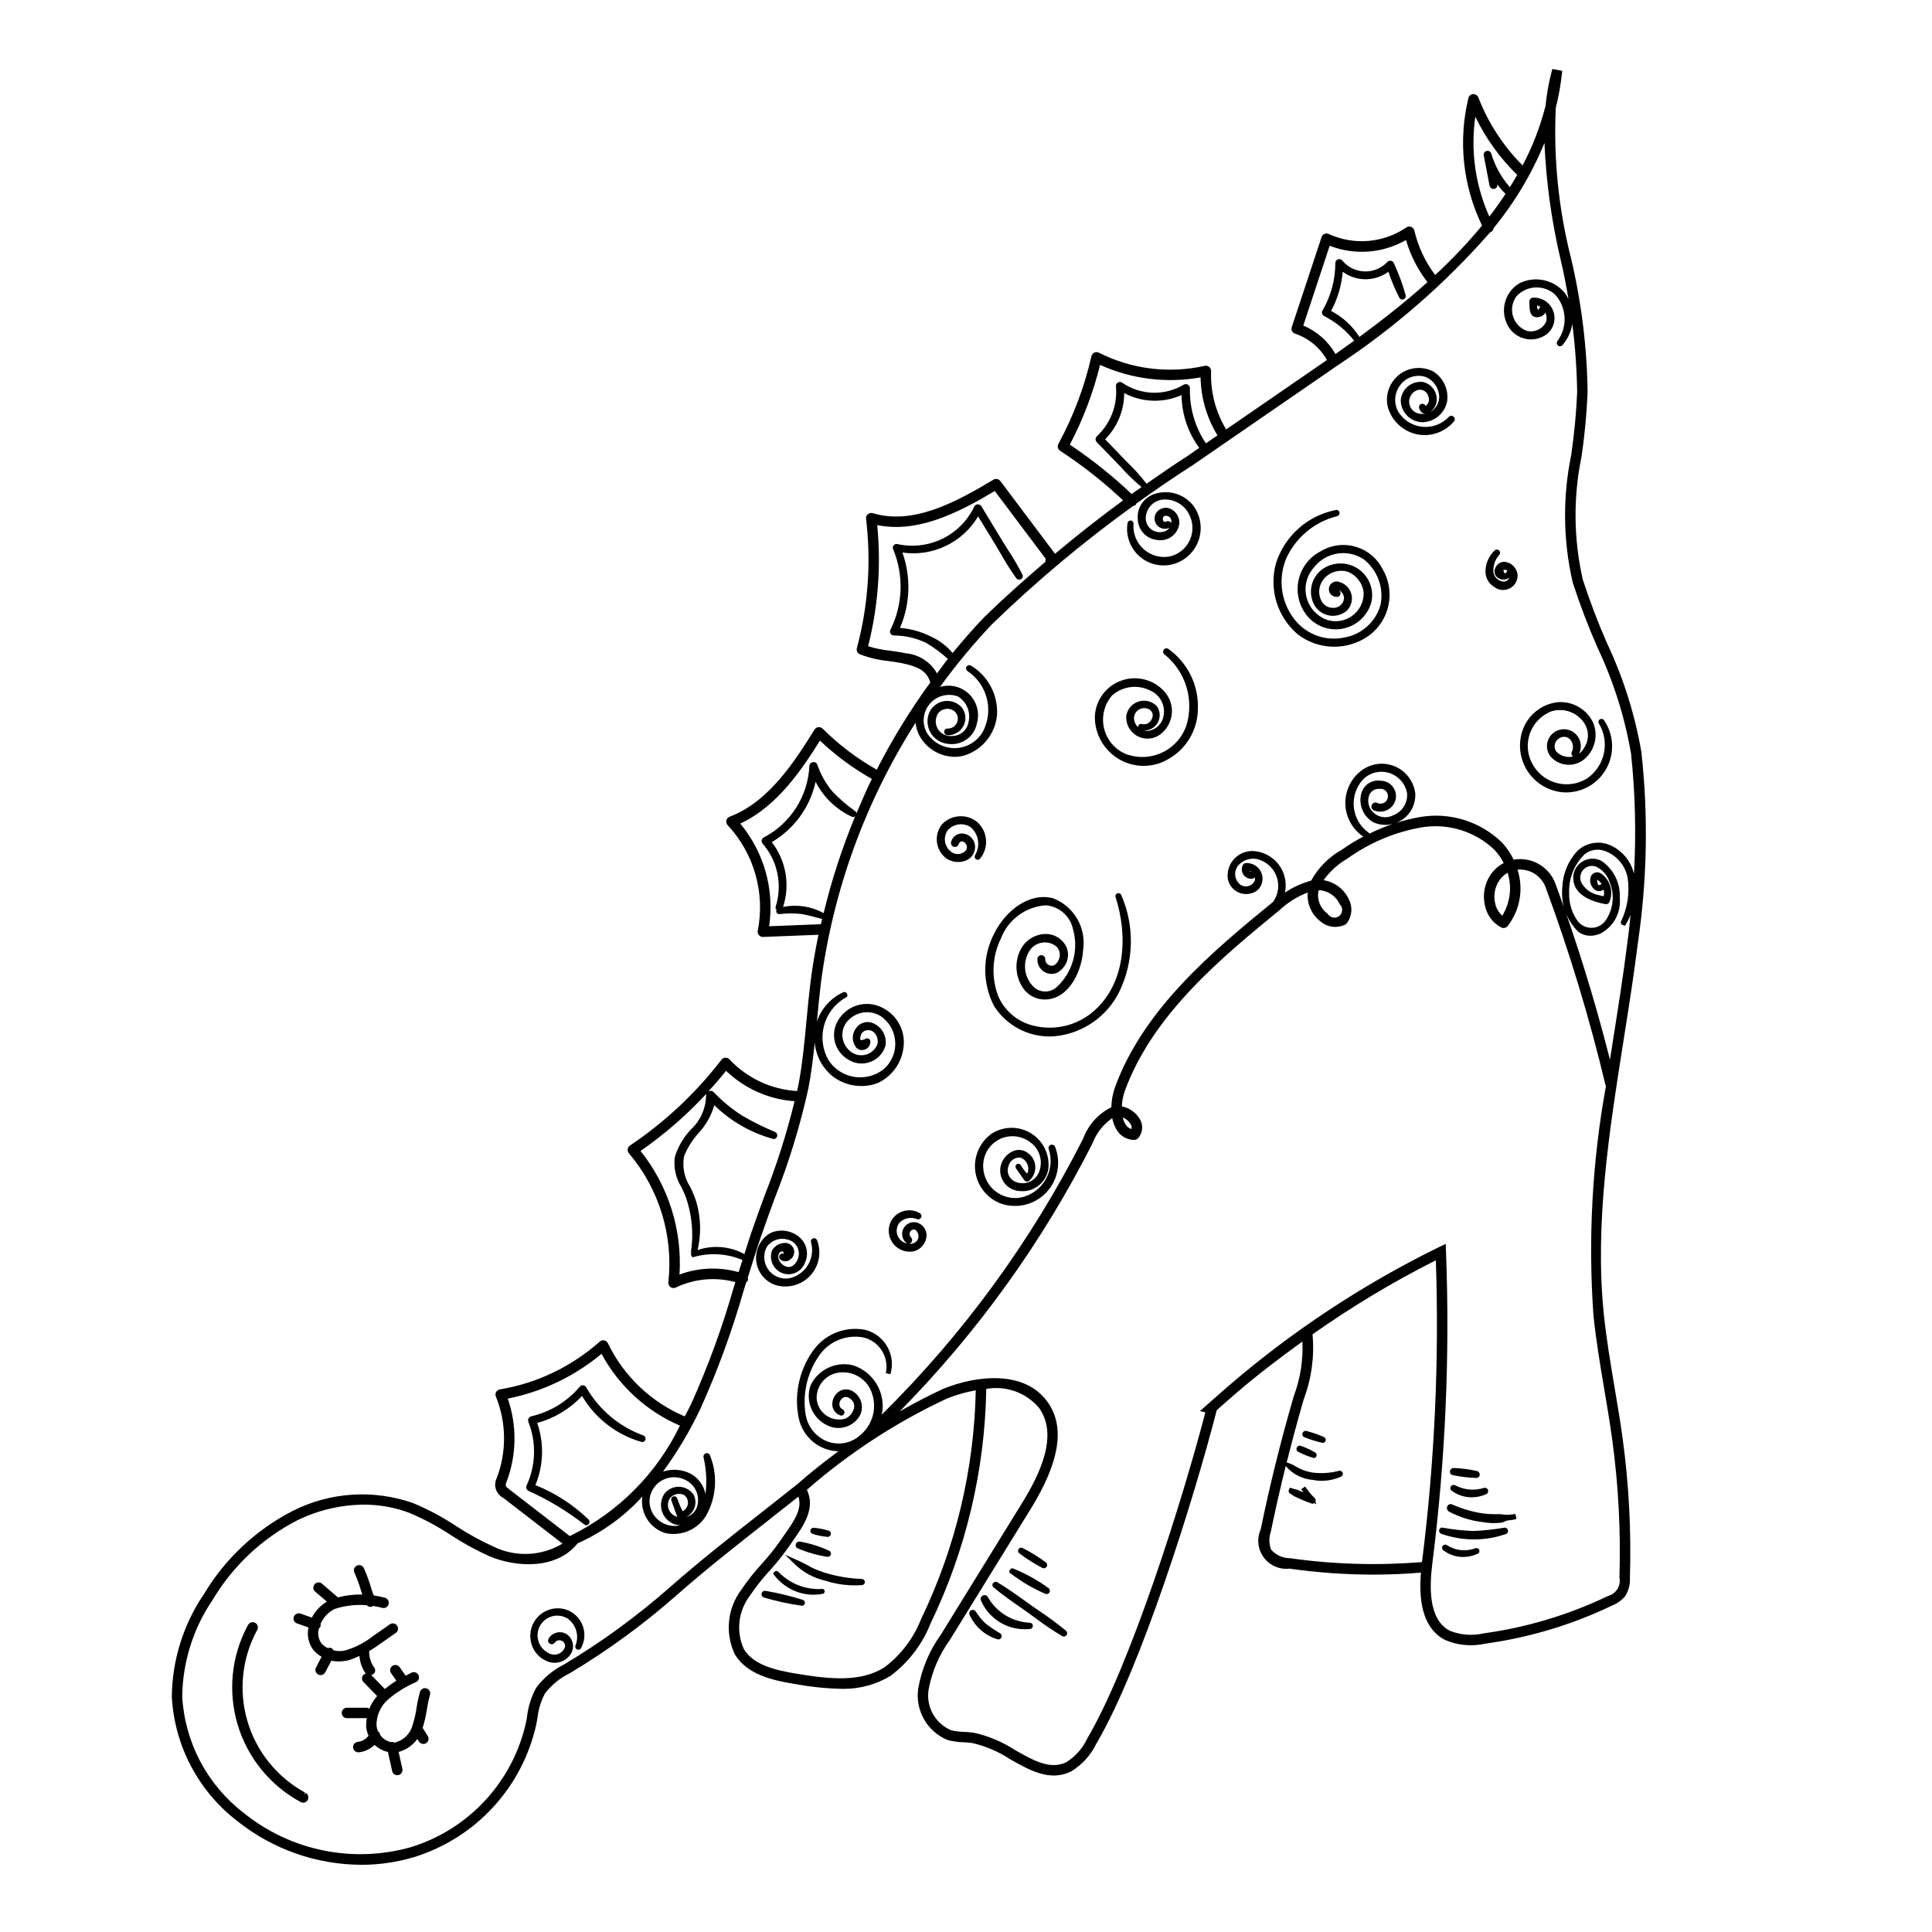 <?xml version="1.0" encoding="UTF-8"?>
<!-- Uploaded to: SVG Repo, www.svgrepo.com, Generator: SVG Repo Mixer Tools -->
<svg fill="#000000" width="800px" height="800px" version="1.1" viewBox="144 144 512 512" xmlns="http://www.w3.org/2000/svg">
 <g>
  <path d="m574.27 419.62c1.34-8.453 2.719-17.191 3.785-25.727 2.465-16.746 2.777-33.734 0.934-50.559-1.723-9.992-4.789-19.707-9.113-28.883-2.422-5.512-4.566-11.145-6.422-16.875-2.441-10.707-2.555-21.812-0.332-32.566 0.832-5.656 1.371-11.352 1.613-17.066-0.168-12.043-1.66-24.031-4.453-35.75-3.266-12.938-4.606-26.285-3.981-39.613 0.758-3.035 1.309-6.117 1.641-9.23l0.062-0.582-2.629-0.48-0.148 0.566h0.004c-0.793 3.027-1.344 6.109-1.652 9.223-1.398 5.477-3.438 10.766-6.078 15.762-5.117-5.129-9.113-11.266-11.73-18.023-0.23-0.551-0.781-0.898-1.379-0.871-0.605 0.035-1.109 0.461-1.25 1.047-2.75 11.344-1.473 23.285 3.617 33.789-3.844 4.637-7.992 9.012-12.418 13.098-2.644-3.488-4.527-7.5-5.519-11.766-0.094-0.453-0.418-0.828-0.855-0.992-0.426-0.156-0.902-0.098-1.277 0.16-6.078 4.137-13.871 4.797-20.555 1.738-0.355-0.168-0.766-0.176-1.129-0.023-0.371 0.152-0.656 0.457-0.777 0.84l-7.898 23.863c-0.113 0.348-0.082 0.727 0.086 1.055 0.168 0.328 0.461 0.57 0.812 0.68 3.574 1.199 6.574 3.684 8.418 6.973-0.277 0.191-0.555 0.391-0.832 0.582l-25.871 17.812c-2.809-4.644-4.199-10.012-3.992-15.438 0.02-0.434-0.168-0.852-0.504-1.129-0.332-0.266-0.77-0.371-1.184-0.281-9.473 2.129-19.387 0.898-28.047-3.484-0.102-0.055-0.215-0.094-0.328-0.117-0.742-0.164-1.477 0.301-1.645 1.043-1.844 8.117-4.797 15.945-8.766 23.262-0.34 0.637-0.133 1.426 0.473 1.82 5.941 3.867 11.523 8.262 16.676 13.133-6.176 4.504-12.176 9.246-18.035 14.156l-14.5-19.301c-0.43-0.555-1.207-0.703-1.816-0.348-10.359 6.219-21.379 12.039-31.996 8.883h0.004c-0.18-0.059-0.375-0.074-0.562-0.047-0.363 0.043-0.699 0.23-0.926 0.52-0.227 0.289-0.328 0.656-0.281 1.02 1.379 11.473 0.555 23.105-2.434 34.27-0.18 0.672 0.168 1.375 0.812 1.641 2.461 0.938 5.035 1.539 7.656 1.793 1.219 0.168 2.602 0.363 3.879 0.641 3.699 0.809 6.168 1.902 7.062 4.887 0.012 0.043 0.059 0.062 0.074 0.105v-0.004c-5.34 7.332-10.098 15.07-14.219 23.148-5.25-2.969-10.074-6.629-14.344-10.883-0.301-0.285-0.711-0.426-1.125-0.383-0.422 0.047-0.797 0.285-1.02 0.645-5.047 8.066-11.953 19.113-22.484 23.082-0.176 0.066-0.336 0.164-0.469 0.293-0.555 0.527-0.578 1.398-0.059 1.953 6.988 7.504 9.953 17.906 7.973 27.965l-0.027 0.273c0 0.762 0.617 1.379 1.375 1.383h0.055c2.992-0.109 5.773-0.223 8.566-0.336l6.109-0.238c-0.855 4.188-1.582 8.402-2.117 12.648-0.414 3.367-0.742 6.828-1.027 9.883-0.543 5.797-1.105 11.785-2.211 17.555-0.098 0.445-0.219 0.887-0.32 1.328-6.824-0.41-13.23-3.418-17.914-8.398-0.281-0.289-0.672-0.449-1.074-0.438-0.41 0.016-0.789 0.215-1.035 0.539-6.801 8.844-14.988 16.52-24.246 22.738-0.336 0.219-0.559 0.574-0.605 0.973-0.051 0.387 0.066 0.781 0.32 1.078 8.031 9.469 11.812 21.824 10.457 34.164-0.062 0.508 0.156 1.004 0.574 1.297 0.234 0.164 0.512 0.254 0.797 0.254 0.215 0 0.426-0.047 0.617-0.145 4.918-2.352 10.52-2.856 15.777-1.422-0.133 0.43-0.273 0.836-0.406 1.266-3.031 10.637-6.832 21.039-11.367 31.129-0.531 1.109-1.102 2.129-1.652 3.191-8.914-3.773-16.148-10.66-20.355-19.379-0.18-0.395-0.539-0.676-0.961-0.762-0.434-0.094-0.883 0.023-1.215 0.32-7.445 6.633-16.617 11.023-26.457 12.664-0.418 0.062-0.781 0.316-0.992 0.684-0.207 0.371-0.234 0.812-0.07 1.203 2.809 6.918 2.891 14.648 0.227 21.625-0.953 1.91-0.191 4.231 1.707 5.211l15.727 12.141c-5.598 3.367-12.523 3.652-18.379 0.758-3.398-1.551-6.672-3.356-9.801-5.398-3.602-2.387-7.422-4.43-11.414-6.094-10.5-3.695-22.055-2.934-31.98 2.109-9.715 5.008-17.84 12.629-23.453 22.004-5.449 8.023-8.41 17.473-8.512 27.172 0.688 12.992 7.019 25.039 17.336 32.969 9.355 7.477 20.965 11.566 32.941 11.598 4.773 0 9.52-0.703 14.086-2.086 7.992-2.5 15.176-7.066 20.836-13.238 5.66-6.168 9.59-13.723 11.391-21.895 0.105-0.535 0.203-1.082 0.301-1.668h0.004c0.246-2.281 0.922-4.492 1.992-6.519 1.727-2.25 3.953-4.07 6.496-5.32l0.242-0.145v0.004c9.922-5.941 19.281-12.773 27.965-20.41 8.051-7.086 15.867-13.219 24.141-19.719 2.738-2.148 5.512-4.34 8.32-6.574 1.082 3.246-1.105 6.414-3.656 10.043l-0.289 0.41c-0.324 0.461-0.641 0.914-0.941 1.363-1.484 2.094-3.094 4.102-4.82 6-1.988 2.164-3.809 4.473-5.453 6.906-1.809 2.426-2.922 5.297-3.215 8.305-0.297 3.008 0.23 6.039 1.531 8.77 3.254 5.379 9.93 6.883 15.918 7.867 3.992 0.742 8.035 1.168 12.094 1.266 0.305 0.012 0.609 0.016 0.914 0.016h-0.004c4.34 0 8.59-1.188 12.305-3.426 4.773-3.559 8.461-8.375 10.645-13.914 9.359-19.402 14.391-40.605 14.758-62.145 5.191-0.934 10.488 0.949 13.926 4.949 5.418 7.43 0.031 18.047-4.496 25.387l-21.406 34.695c-3.078 4.262-5.148 9.168-6.055 14.348-0.848 5.793 2.348 11.418 7.758 13.656 1.438 0.383 2.914 0.59 4.402 0.617 0.738 0.043 1.5 0.09 2.176 0.191 3.551 0.82 6.926 2.269 9.969 4.269 5.231 2.961 10.621 6.051 16.281 3.223h-0.004c2.859-1.758 5.156-4.297 6.621-7.32 11.836-20.094 25.832-64.785 31.91-88.387 1.609-1.426 3.223-2.859 4.856-4.266 5.719-4.93 11.719-9.508 17.844-13.918 0.223 4.918-0.551 9.832-2.277 14.445l-0.109 0.367c-3.359 11.559-6.289 23.359-8.66 34.953h0.004c-1.098 2.434-0.801 5.266 0.773 7.418 1.57 2.156 4.18 3.301 6.832 3 7.426 1.055 14.914 1.586 22.414 1.586 4.125 0 8.293-0.195 12.434-0.523-0.535 6.668 0.059 14.504 6.379 17.84h0.004c3.375 1.445 7.121 1.785 10.703 0.973 11.688-1.613 23.055-5.035 33.688-10.148 1.312-0.535 2.473-1.383 3.383-2.473 0.891-1.457 1.32-3.152 1.219-4.856 0.383-12.336-0.258-24.684-1.926-36.91-0.602-4.363-1.324-8.707-2.141-13.523-1.074-6.367-2.18-12.949-2.856-19.527-2.43-23.863 1.453-48.441 5.215-72.273zm-212-33.629c-3.269-1.812-7.082-2.391-10.746-1.641 1.91-5.867 0.785-12.301-3-17.176 5.93-3.477 10.145-9.273 11.621-15.988 2.09 4.109 5.508 7.387 9.699 9.301 0.281 0.086 0.586 0.016 0.801-0.184-3.461 8.328-6.262 16.918-8.375 25.688zm8.699-26.445c-0.027-0.227-0.145-0.438-0.32-0.582-2.215-1.555-4.269-3.332-6.129-5.297-1.734-2.102-3.066-4.496-3.934-7.078-0.121-0.266-0.344-0.469-0.617-0.57-0.277-0.098-0.582-0.082-0.852 0.039-0.352 0.172-0.59 0.52-0.625 0.91-0.367 8.008-4.953 15.219-12.047 18.949-0.254 0.121-0.449 0.344-0.539 0.609-0.094 0.262-0.078 0.551 0.047 0.801l0.148 0.234c3.992 4.594 5.301 10.938 3.453 16.738-0.07 0.297 0.02 0.609 0.23 0.828-0.129 0.27-0.094 0.594 0.09 0.828 0.188 0.238 0.492 0.348 0.789 0.281 1.93-0.23 3.879-0.234 5.809-0.004 1.727 0.332 3.469 0.762 5.41 1.312-0.105 0.465-0.246 0.918-0.348 1.383l-13.703 0.539h-0.004c1.438-9.746-1.348-19.645-7.656-27.211 10.023-4.629 16.648-14.852 21.125-21.988 4.152 3.938 8.773 7.348 13.758 10.16-1.469 2.992-2.793 6.047-4.086 9.117zm206.05 16.039-0.016-0.109-0.004 0.004c-0.773-3.152-2.891-5.809-5.789-7.266-3-1.555-6.652-1.062-9.133 1.234-2.477 2.621-3.914 6.059-4.043 9.664-0.457 4.359 1.082 8.695 4.191 11.789 0.93 0.703 2.066 1.086 3.238 1.082 0.871-0.008 1.734-0.188 2.543-0.527 3.543-1.77 5.629-5.539 5.254-9.48 0.211-3.875-1.602-7.586-4.793-9.797-1.426-0.773-3.129-0.824-4.602-0.141-1.469 0.684-2.527 2.019-2.856 3.609-0.641 3.988 2.352 6.816 8.363 7.945 0.453 0.121 0.926-0.098 1.125-0.523 0.742-1.73 0.656-3.703-0.234-5.359-0.441-0.812-1.852-2.875-3.41-2.496-0.793 0.199-1.367 0.883-1.426 1.699-0.148 1.191 0.398 2.363 1.41 3.012 0.695 0.359 1.535 0.285 2.156-0.188 0.09 0.402 0.117 0.816 0.09 1.227 0.008 0.18-0.035 0.355-0.121 0.508-0.285 0-0.566-0.051-0.836-0.145l-0.379-0.098v-0.004c-1.77-0.309-3.34-1.32-4.352-2.805-0.812-1.098-0.812-2.598 0-3.695 0.812-1.098 2.25-1.531 3.535-1.074 1.73 0.789 3.047 2.273 3.617 4.086 1.445 3.41 1.012 7.324-1.152 10.328-0.73 0.973-1.82 1.613-3.023 1.777-1.559 0.215-3.117-0.379-4.141-1.574-1.613-2.16-2.457-4.801-2.394-7.5-0.176-3.926 1.352-7.734 4.184-10.453 1.461-1.125 3.391-1.441 5.137-0.848 3.152 1.09 5.5 3.766 6.164 7.035 0.605 3.973 0.008 8.035-1.719 11.668l-0.102 0.332 0.266 0.535 0.859 0.285 0.297-0.457c0.469-0.773 0.871-1.586 1.199-2.43-0.262 2.367-0.469 4.738-0.816 7.098-1.059 8.5-2.434 17.211-3.766 25.641l-0.039 0.266c-0.281 1.789-0.562 3.59-0.844 5.387-4-15.793-8.824-31.367-14.457-46.656-1.258-3.367-4.227-5.805-7.777-6.375-1.094-0.18-2.211-0.168-3.301 0.023-0.785-1.652-1.816-3.176-3.062-4.512-5.699-5.586-13.723-8.117-21.598-6.812-4.707 0.824-9.27 2.316-13.555 4.43-0.047-0.062-0.051-0.141-0.117-0.195v0.004c-4.289-2.992-5.348-8.887-2.367-13.184 0.242-0.348 0.512-0.68 0.797-0.996 1.824-1.828 4.519-2.484 6.981-1.695s4.277 2.887 4.699 5.434c0.172 2.551-1.355 4.906-3.754 5.793-1.953 0.98-4.332 0.441-5.672-1.285-0.941-1.219-1.145-2.848-0.535-4.262 0.496-0.992 1.555-1.578 2.66-1.477 0.52-0.078 1.047 0.066 1.457 0.395 0.414 0.316 0.684 0.785 0.746 1.301 0.07 0.52-0.07 1.043-0.391 1.453-0.316 0.414-0.789 0.684-1.305 0.75-0.359 0.051-0.727 0-1.055-0.152-0.254-0.137-0.555-0.168-0.832-0.082-0.277 0.086-0.508 0.277-0.645 0.535-0.141 0.254-0.172 0.559-0.086 0.836 0.09 0.277 0.289 0.508 0.555 0.633 2.121 0.949 4.613 0 5.562-2.121 0.152-0.336 0.258-0.691 0.316-1.055 0.301-2.234-1.254-4.289-3.484-4.606-0.133-0.016-0.27-0.027-0.406-0.035-2.387-0.426-4.699 1.066-5.289 3.418-0.785 3.019 0.602 6.184 3.356 7.652 2.523 1.062 5.414 0.742 7.644-0.84 2.231-1.586 3.484-4.211 3.316-6.941-0.305-2.356-1.531-4.496-3.41-5.949-1.879-1.449-4.262-2.094-6.617-1.789-1.363 0.18-2.668 0.668-3.812 1.426-2.945 2.016-4.703 5.359-4.688 8.93 0.012 3.57 1.793 6.898 4.754 8.891-1.961 1.027-3.852 2.18-5.656 3.461-3.438 1.91-6.262 4.75-8.152 8.199-2.477 0.672-4.824 1.742-6.957 3.176 0.703-3.289-0.457-6.695-3.019-8.871-1.488-1.246-3.328-1.996-5.266-2.137-3.594-0.211-6.684 2.531-6.898 6.125-0.027 0.457-0.004 0.914 0.066 1.363 0.352 1.645 1.516 3 3.09 3.594 1.57 0.594 3.34 0.352 4.691-0.648 1.715-1.523 1.875-4.141 0.359-5.863-0.855-0.941-2.086-1.453-3.356-1.395-0.352 0.023-0.664 0.23-0.824 0.543-0.418 0.824-0.348 1.809 0.18 2.566 0.531 0.758 1.434 1.16 2.352 1.047 0.27-0.035 0.508-0.188 0.648-0.414 0.062 0.262 0.074 0.531 0.035 0.797-0.25 0.641-0.742 1.156-1.375 1.434-0.629 0.277-1.344 0.289-1.984 0.039-0.141-0.055-0.273-0.121-0.402-0.195-1.594-1.148-1.965-3.363-0.832-4.969 0.074-0.098 0.148-0.195 0.223-0.277 1.215-1.344 3.039-1.965 4.824-1.645 2.383 0.531 4.344 2.223 5.223 4.5 0.879 2.277 0.562 4.844-0.848 6.84-0.059 0.055-0.121 0.098-0.18 0.152-15.188 12.438-34.082 27.918-41.766 49.07-0.59 1.68-0.906 3.441-0.941 5.223-3.457 1.711-6.129 4.68-7.465 8.301-13.734 27.113-31.766 51.828-53.395 73.184 0.062-0.328 0.152-0.645 0.188-0.977v-0.004c0.617-5.336-2.586-10.379-7.684-12.086-4.566-1.184-9.328 1.039-11.359 5.297-1.562 4.481 0.801 9.375 5.281 10.938 0.156 0.055 0.316 0.109 0.488 0.152 2.609 0.652 5.356-0.344 6.941-2.519 1.52-2.121 1.074-5.062-1-6.644-1.078-0.934-2.609-1.125-3.883-0.484-1.34 0.754-2.137 2.195-2.066 3.731 0.062 1.258 0.887 2.348 2.074 2.762 0.203 0.09 0.434 0.09 0.637 0.008 0.203-0.086 0.363-0.25 0.445-0.457 0.191-0.445-0.008-0.961-0.449-1.16-0.496-0.211-0.816-0.699-0.82-1.234-0.023-0.746 0.352-1.449 0.98-1.848 0.566-0.277 1.246-0.203 1.738 0.191 0.832 0.48 1.301 1.406 1.195 2.359-0.238 1.379-1.172 2.539-2.473 3.062-1.719 0.445-3.551 0.105-4.992-0.93-1.445-1.035-2.352-2.66-2.481-4.43-0.102-3.644 2.703-6.711 6.344-6.934 3.59-0.297 6.938 1.832 8.195 5.203 1.555 4.004 0.398 8.551-2.879 11.324-2.773 2.617-6.957 3.062-10.219 1.086-2.297-1.379-3.883-3.691-4.34-6.332-0.891-5.379 0.305-10.895 3.34-15.426 2.606-4.051 7.441-6.07 12.156-5.082 4.109 1.105 6.629 5.234 5.734 9.395l1.219 0.316-0.004-0.004c1.484-4.953-1.328-10.176-6.281-11.66-0.145-0.039-0.289-0.082-0.461-0.121-5.578-1.059-11.23 1.422-14.23 6.242-3.348 5.066-4.543 11.254-3.32 17.199 1.062 4.996 5.402 8.617 10.508 8.762-3.676 2.719-7.277 5.543-10.715 8.574-3.352 2.68-6.652 5.277-10.004 7.906-8.289 6.516-16.117 12.664-24.172 19.754-8.621 7.57-17.906 14.34-27.754 20.227-2.941 1.453-5.492 3.586-7.449 6.223-1.316 2.41-2.144 5.059-2.438 7.793-0.082 0.457-0.164 0.91-0.25 1.348h0.004c-1.699 7.688-5.398 14.785-10.723 20.586-5.32 5.797-12.082 10.09-19.594 12.438-15.418 4.438-32.031 1.07-44.508-9.02-9.668-7.422-15.617-18.691-16.289-30.863 0.117-9.156 2.934-18.074 8.09-25.641 5.344-8.945 13.078-16.215 22.336-20.996 5.488-2.703 11.52-4.137 17.641-4.188h0.156c4.086-0.004 8.141 0.734 11.969 2.176 3.812 1.605 7.469 3.562 10.922 5.844 3.246 2.125 6.652 4 10.184 5.606 7.523 3.184 18.051 3.469 23.496-3.379h0.004c6.523-2.906 12.375-7.141 17.172-12.434-0.008 0.051-0.027 0.098-0.035 0.148-0.586 4.211 1.938 8.234 5.984 9.543 0.754 0.176 1.523 0.262 2.297 0.262 3.57-0.004 6.871-1.891 8.684-4.965 2.688-4.856 3.047-10.664 0.98-15.816-0.137-0.457-0.613-0.723-1.07-0.598-0.461 0.113-0.754 0.57-0.66 1.035 0.75 3.203 0.926 6.516 0.52 9.781-0.445-2.293-1.883-4.273-3.926-5.402-2.273-1.16-4.91-1.363-7.332-0.559 3.82-5.219 7.137-10.789 9.906-16.633 4.606-10.23 8.461-20.781 11.535-31.57 0.207-0.664 0.441-1.352 0.648-2.019 0.152-0.148 0.348-0.258 0.418-0.465 0.055-0.238 0.039-0.484-0.039-0.711 1.121-3.586 2.242-7.211 3.461-10.77 1.219-3.559 2.539-7.16 3.699-10.32 3.746-9.461 6.731-19.211 8.918-29.148 0.762-3.977 1.242-8.004 1.66-12.016 0.137 1.473 0.523 2.91 1.137 4.254 0.812 1.723 1.984 3.258 3.438 4.492 3.406 2.723 7.988 3.465 12.078 1.953 3.856-1.762 6.484-5.441 6.902-9.66 0.496-4.231-1.695-8.324-5.496-10.254-3.93-2.137-8.84-1.008-11.438 2.641-2.492 3.324-1.816 8.039 1.508 10.531 0.227 0.172 0.461 0.332 0.707 0.473 3.051 1.984 7.133 1.125 9.125-1.918 0.324-0.508 0.582-1.059 0.766-1.633 0.469-2.434-0.762-4.875-3-5.941-1.68-0.887-3.758-0.348-4.793 1.246-1.184 1.539-1.125 3.695 0.137 5.172 0.414 0.426 0.996 0.637 1.586 0.574 0.582-0.023 1.129-0.281 1.52-0.711 0.371-0.402 0.578-0.926 0.57-1.473 0.039-0.457-0.297-0.859-0.754-0.906-0.27-0.039-0.543 0.055-0.734 0.25-0.363 0.109-0.738 0.195-1.113 0.254-0.094-0.391-0.082-0.793 0.027-1.176 0.156-0.703 0.695-1.254 1.395-1.422 0.812-0.246 1.688 0 2.254 0.629 0.77 0.824 1.059 1.988 0.773 3.078-0.457 1.129-1.344 2.027-2.461 2.5-1.121 0.473-2.383 0.484-3.508 0.027-0.617-0.25-1.172-0.629-1.621-1.113-2.191-2.133-2.238-5.633-0.109-7.824l0.258-0.246h0.004c2.312-2.203 5.844-2.508 8.5-0.738 3.984 2.871 4.887 8.426 2.016 12.41-0.418 0.582-0.906 1.109-1.453 1.574-2.09 1.637-4.742 2.375-7.379 2.055-2.633-0.32-5.031-1.672-6.668-3.762-0.184-0.234-0.355-0.48-0.5-0.703-3.332-5.789-1.355-13.18 4.418-16.531l0.543-0.367 0.012-0.363v-0.004c0.004-0.285-0.145-0.547-0.387-0.695-0.227-0.145-0.516-0.156-0.754-0.031-3.188 1.48-5.648 4.18-6.832 7.488-0.055 0.152-0.07 0.312-0.117 0.465l0.047-0.441c0.301-3.211 0.613-6.535 1.012-9.773h-0.004c3.195-24.641 11.773-48.273 25.133-69.223 0.117 1.426 0.574 2.801 1.332 4.016 1.941 3.098 5.32 5 8.977 5.055 0.887 0 1.773-0.121 2.625-0.363 4.836-1.52 8.258-5.824 8.648-10.875 0.246-5.266-2.414-10.238-6.934-12.949-0.383-0.234-0.883-0.121-1.125 0.258-0.133 0.184-0.188 0.41-0.148 0.633 0.039 0.227 0.164 0.422 0.348 0.555 5.227 3.477 7.023 10.316 4.18 15.91-1.449 2.676-4.199 4.394-7.242 4.519-3.039 0.129-5.922-1.355-7.59-3.902-1.449-2.457-1.203-5.559 0.617-7.758 1.82-2.195 4.828-3.012 7.508-2.039 2.348 1.43 3.484 4.219 2.805 6.879-0.379 2.113-2.238 3.641-4.383 3.606-1.531 0.152-3.008-0.609-3.773-1.941-0.762-1.336-0.668-2.996 0.242-4.234 0.547-0.609 1.312-0.973 2.129-1.012 0.82-0.074 1.633 0.215 2.219 0.793 0.078 0.066 0.148 0.141 0.188 0.184h0.004c0.43 0.547 0.625 1.246 0.539 1.934-0.082 0.691-0.438 1.32-0.984 1.75-0.488 0.379-1.094 0.578-1.715 0.559-0.23-0.027-0.461 0.047-0.633 0.203-0.172 0.16-0.266 0.383-0.254 0.617-0.012 0.234 0.066 0.469 0.227 0.645 0.156 0.176 0.379 0.281 0.613 0.293 1.211 0.047 2.387-0.383 3.285-1.191 0.895-0.816 1.43-1.957 1.48-3.168 0.043-1.086-0.301-2.148-0.965-3.008-1.191-1.328-2.984-1.949-4.746-1.645-1.758 0.305-3.238 1.496-3.91 3.152-1.203 3.082 0.312 6.555 3.391 7.766 0.516 0.207 1.055 0.336 1.605 0.387 3.621 0.539 7.023-1.879 7.695-5.481 0.766-2.75-0.027-5.695-2.062-7.695-2.039-1.996-5.004-2.727-7.738-1.906 4.211-5.809 8.797-11.344 13.723-16.559 11.707-11.352 24.219-21.844 37.438-31.387 0.254-0.031 0.496-0.133 0.699-0.293 0.086-0.09 0.07-0.223 0.129-0.328 4.894-3.519 9.871-6.93 14.945-10.176l36.344-25.023c0.555-0.383 1.113-0.777 1.668-1.164l0.039-0.008c0.02-0.012 0.023-0.039 0.047-0.051v-0.004c15.137-9.934 28.852-21.879 40.777-35.504 0.074-0.012 0.148-0.027 0.219-0.055 0.371-0.207 0.617-0.578 0.664-1 5.59-6.824 10.141-14.441 13.496-22.602 0.457 10.414 1.891 20.766 4.285 30.91 0.824 3.453 1.492 6.941 2.086 10.441-0.258-0.527-0.555-1.031-0.891-1.512-2.918-3.617-7.957-4.727-12.121-2.66-3.715 2.215-5.133 6.891-3.277 10.793 1.602 3.5 5.727 5.047 9.234 3.461 0.477-0.215 0.926-0.484 1.344-0.801 1.836-1.492 2.496-4 1.633-6.203-0.863-2.203-3.051-3.594-5.414-3.441-0.531 0.078-0.914 0.555-0.871 1.094 0.02 0.215 0.02 0.465 0.023 0.723 0.016 1.059 0.035 2.379 0.871 3.027h0.004c0.504 0.359 1.148 0.461 1.742 0.266 0.676-0.117 1.262-0.531 1.602-1.129 0.371 0.789 0.422 1.691 0.145 2.516-0.945 1.848-3.039 2.805-5.055 2.309-1.77-0.645-3.129-2.086-3.672-3.887-0.543-1.801-0.207-3.754 0.906-5.269 1.305-1.43 3.129-2.277 5.059-2.356 1.934-0.078 3.816 0.617 5.234 1.934 3.086 3.449 3.316 8.598 0.551 12.309-0.25 0.383-0.164 0.898 0.199 1.176 0.348 0.273 0.848 0.219 1.137-0.117 1.398-1.586 2.312-3.543 2.629-5.637 0.766 5.992 1.199 12.02 1.289 18.059-0.238 5.598-0.77 11.176-1.582 16.715-2.297 11.148-2.156 22.664 0.406 33.754 1.891 5.824 4.09 11.605 6.547 17.207h0.004c4.234 8.934 7.231 18.406 8.906 28.152 1.121 10.586 1.379 21.246 0.77 31.871zm-9.191 2.961h-0.004c-0.102 0.012-0.203-0.004-0.293-0.051-0.055-0.043-0.109-0.18-0.117-0.434l-0.207-0.691c0.062-0.066 0.129-0.125 0.203-0.176l0.191 0.172h0.004c0.344 0.25 0.629 0.57 0.844 0.938zm-44.211 179.52c3.438-27.293 4.637-54.824 3.59-82.316l-0.082-2.121-1.902 0.93h-0.004c-20.066 9.844-38.793 22.207-55.727 36.793-1.609 1.387-3.199 2.793-4.836 4.246l-2.648 2.344 1.426 0.348c-6.102 23.387-19.816 66.945-31.312 86.453h0.004c-1.203 2.562-3.109 4.723-5.5 6.234-4.25 2.141-8.82-0.457-13.613-3.184-3.316-2.168-7-3.723-10.871-4.586-0.832-0.133-1.672-0.188-2.66-0.246v0.004c-1.188-0.02-2.367-0.172-3.519-0.465-4.156-1.816-6.57-6.199-5.883-10.68 0.871-4.773 2.797-9.289 5.641-13.215l21.43-34.73c7.754-12.562 9.188-21.875 4.379-28.461-6.062-8.324-18.688-6.996-27.672-3.316-3.898 1.812-7.691 3.816-11.422 5.93l0.004-0.004c20.598-20.902 37.832-44.867 51.09-71.043 1.023-2.699 2.848-5.019 5.223-6.652 0.223 1.172 0.664 2.293 1.301 3.301 0.996 1.527 2.699 2.453 4.523 2.461 0.387-0.004 0.758-0.164 1.023-0.449 1.324-1.473 1.457-3.66 0.324-5.285-1.039-1.641-2.715-2.781-4.625-3.144 0.055-1.387 0.316-2.758 0.773-4.066 7.43-20.434 25.996-35.645 40.949-47.895 2.184-2.047 4.742-3.656 7.535-4.731-0.254 3.043 1.094 5.996 3.559 7.801 1.801 1.461 4.293 1.738 6.371 0.707 0.176-0.094 0.328-0.223 0.449-0.379 1.375-1.82 1.586-4.269 0.539-6.297-1.254-2.707-3.769-4.617-6.715-5.098 1.688-2.356 3.859-4.316 6.375-5.754 5.867-4.215 12.613-7.039 19.73-8.262 6.981-1.113 14.082 1.098 19.191 5.981 0.973 1.047 1.789 2.227 2.434 3.504-1.18 0.609-2.215 1.461-3.043 2.504-0.164 0.211-0.324 0.418-0.469 0.633h0.004c-1.633 2.457-2.141 5.492-1.398 8.344 0.531 2.398 2.094 4.441 4.269 5.586 0.582 0.281 1.281 0.129 1.688-0.371 3.297-4.238 4.277-9.836 2.617-14.941 0.609-0.066 1.223-0.047 1.828 0.059 2.562 0.41 4.711 2.168 5.621 4.602 6.332 17.16 11.637 34.68 15.883 52.473 0.016 0.062 0.086 0.09 0.113 0.148-3.641 20.004-4.758 40.387-3.332 60.672 0.676 6.668 1.789 13.293 2.875 19.703 0.738 4.398 1.504 8.949 2.121 13.441 1.648 12.098 2.285 24.312 1.902 36.512 0.445 2.156-0.867 4.285-2.996 4.848-10.406 5-21.527 8.348-32.965 9.918-3.008 0.699-6.156 0.453-9.016-0.703-5.762-3.035-5.371-11.773-4.574-18.082zm-82.09-117.94c0.852 0.34 1.574 0.938 2.062 1.715 0.285 0.395 0.379 0.898 0.258 1.371-0.617-0.18-1.148-0.574-1.492-1.117-0.379-0.605-0.66-1.27-0.828-1.969zm51.801-59.539c0.039-0.223 0.09-0.441 0.145-0.66 0.156 0.004 0.309 0 0.441 0.004l-0.004-0.004c2.266 0.258 4.231 1.684 5.172 3.762 0.102 0.098 0.191 0.203 0.266 0.32 0.457 0.691 0.449 1.594-0.016 2.277-0.465 0.688-1.297 1.027-2.109 0.859-0.602-0.148-1.121-0.523-1.449-1.043-1.742-1.273-2.672-3.371-2.445-5.516zm47.945-3.184c0.109-0.156 0.223-0.309 0.344-0.465 0.527-0.66 1.176-1.219 1.914-1.637 1.207 3.809 0.691 7.953-1.41 11.352-0.938-0.812-1.586-1.906-1.852-3.117-0.535-2.094-0.172-4.316 1.004-6.133zm-66.008-2.5 0.035-0.121v0.004c0.145 0.066 0.277 0.152 0.398 0.258-0.152-0.023-0.297-0.07-0.434-0.141zm-151.84 166.12c-0.078-0.195-0.23-0.348-0.422-0.43-0.191-0.082-0.406-0.082-0.598 0-0.422 0.16-0.641 0.629-0.484 1.055l0.48 1.324c0.348 0.949 0.695 1.898 1.102 3.031v-0.004c-0.547-0.168-1.059-0.445-1.492-0.82-1.145-1.098-1.332-2.856-0.445-4.168 0.602-0.707 1.484-1.113 2.414-1.117 0.488-0.004 0.969 0.117 1.398 0.352 1.086 0.871 1.258 2.461 0.387 3.547-0.09 0.113-0.188 0.215-0.297 0.309-0.156 0.145-0.324 0.273-0.504 0.383-0.117-0.105-0.207-0.238-0.27-0.383-0.32-0.648-0.602-1.312-0.844-1.992-0.137-0.363-0.277-0.727-0.426-1.086zm5.375 2.043v-0.004c-0.379 1.43-1.484 2.555-2.906 2.965 2.117-1.086 2.992-3.648 1.984-5.797-0.828-1.309-2.234-2.133-3.777-2.215-1.543-0.082-3.031 0.586-3.992 1.797-0.809 1.184-1.113 2.644-0.844 4.055 0.266 1.41 1.086 2.656 2.269 3.461 0.281 0.191 0.574 0.355 0.883 0.492 0.598 0.223 1.219 0.355 1.855 0.395-0.855 0.199-1.738 0.227-2.606 0.082-3.07-0.508-5.379-3.078-5.547-6.188-0.035-1.727 0.621-3.394 1.824-4.637 1.93-1.992 4.906-2.547 7.426-1.387 2.731 1.137 4.199 4.121 3.43 6.977zm-15.051-94.051v-0.004c6.344-4.394 12.188-9.469 17.426-15.137-0.055 0.152-0.074 0.316-0.059 0.48-0.066 3.426-1.527 6.676-4.047 8.996-1.934 2.051-3.375 4.516-4.219 7.207-0.395 2.805 0.223 5.66 1.738 8.059 0.414 0.859 0.844 1.758 1.172 2.633 1.621 4.656 2.09 9.637 1.355 14.512-0.004 0.094 0.066 0.16 0.098 0.246-0.109 0.199-0.129 0.438-0.051 0.648l0.355 0.555 0.52-0.148-0.004 0.004c4.223-1.152 8.707-0.852 12.734 0.848-0.34 1.07-0.695 2.129-1.031 3.211-5.156-1.445-10.637-1.223-15.66 0.637 0.75-11.82-2.934-23.496-10.328-32.75zm32.914 11.734c-1.219 3.324-2.477 6.766-3.644 10.168-0.605 1.77-1.16 3.625-1.742 5.426-3.805-2.07-8.301-2.457-12.402-1.07 0.965-4.141 0.867-8.461-0.281-12.559-0.438-1.41-0.988-2.781-1.648-4.102-1.594-2.43-2.184-5.379-1.656-8.234 0.902-2.211 2.176-4.25 3.769-6.027 1.984-2.117 3.434-4.676 4.231-7.465 4.348 4.242 9.695 7.316 15.551 8.938 0.465 0.102 0.93-0.156 1.086-0.605 0.176-0.492-0.059-1.035-0.535-1.246-3.019-1.242-5.945-2.695-8.758-4.352-2.734-1.75-5.246-3.82-7.484-6.164-0.367-0.406-0.977-0.484-1.438-0.184 1.621-1.781 3.195-3.602 4.699-5.496 4.926 4.723 11.352 7.574 18.156 8.059-2.059 8.477-4.699 16.797-7.902 24.91zm29.812-177.6c10.82 2.238 21.711-3.406 31.152-9.02l13.512 17.98v-0.004c-0.055 0.121-0.098 0.25-0.125 0.383-0.012 0.125 0.066 0.227 0.082 0.348-5.559 4.75-11.02 9.609-16.254 14.699-2.93 3.062-5.711 6.258-8.395 9.527h0.004c-1.582-1.902-3.582-3.418-5.844-4.418-2.531-1.266-5.281-2.027-8.098-2.246 2.723-6.336 2.953-13.473 0.641-19.973 3.918 0.57 7.914-0.039 11.484-1.742 3.57-1.703 6.559-4.43 8.578-7.832 1.508 2.469 3.019 4.938 4.531 7.406 0.523 0.859 1.027 1.73 1.539 2.609l0.004 0.004c1.227 2.191 2.574 4.316 4.039 6.359 0.312 0.398 0.879 0.496 1.309 0.227 0.398-0.238 0.543-0.746 0.332-1.16-1.121-2.199-2.359-4.332-3.719-6.391-0.523-0.82-1.039-1.637-1.539-2.457-1.883-3.102-3.769-6.207-5.672-9.352-0.223-0.305-0.59-0.477-0.965-0.441-0.379 0.031-0.711 0.258-0.875 0.602-1.781 3.723-4.773 6.734-8.488 8.535-3.719 1.801-7.934 2.285-11.961 1.375-0.262-0.043-0.527 0.023-0.738 0.184-0.207 0.156-0.348 0.387-0.387 0.641-0.027 0.176-0.008 0.355 0.059 0.523 2.883 6.902 2.621 14.719-0.723 21.414-0.156 0.305-0.141 0.668 0.039 0.961 0.211 0.324 0.574 0.52 0.961 0.523 2.938 0.02 5.836 0.684 8.484 1.953 2.055 1.223 3.981 2.644 5.754 4.246-1 1.25-1.91 2.57-2.875 3.848-1.719-3.039-4.828-5.035-8.305-5.336-1.344-0.297-2.715-0.488-4.109-0.684h-0.004c-1.98-0.199-3.938-0.598-5.84-1.191 2.656-10.484 3.469-21.344 2.41-32.105zm71.363-10.949v-0.004c-1.605-2.098-3.371-4.062-5.289-5.875-1.883-1.969-3.773-3.938-5.672-5.898 3.231-3.258 5.043-7.66 5.055-12.246 4.715 2.5 10.316 2.691 15.191 0.523 0.055 5.043 1.699 9.941 4.695 13.996l-3.332 2.297c-3.609 2.309-7.129 4.758-10.648 7.203zm15.738-10.707-0.004-0.004c-2.859-4.266-4.332-9.309-4.227-14.441 0.078-0.609-0.352-1.164-0.957-1.242-0.254-0.031-0.512 0.027-0.73 0.164-2.481 1.469-5.332 2.199-8.219 2.102-2.883-0.098-5.68-1.02-8.055-2.656-0.227-0.164-0.512-0.227-0.789-0.172-0.27 0.047-0.512 0.199-0.668 0.422-0.148 0.207-0.215 0.461-0.188 0.715 0.453 4.945-1.406 9.824-5.039 13.215-0.441 0.395-0.48 1.07-0.094 1.516l6.391 6.609v-0.004c1.703 1.93 3.551 3.723 5.527 5.367-0.875 0.613-1.773 1.195-2.641 1.82-5.07-4.82-10.547-9.191-16.371-13.062 3.516-6.703 6.211-13.805 8.023-21.148 8.332 3.781 17.621 4.938 26.625 3.309 0.105 5.43 1.652 10.734 4.484 15.371zm40.684-28.203-0.004-0.004c-1.852-2.914-4.438-5.293-7.496-6.891 1.727-3.211 2.773-6.742 3.082-10.375 3.598 2.656 8.504 2.648 12.094-0.012 0.793 2.379 1.77 4.691 2.914 6.922 0.121 0.211 0.324 0.363 0.562 0.422 0.238 0.066 0.496 0.027 0.707-0.109 0.344-0.211 0.508-0.621 0.402-1.008-0.801-2.863-1.828-5.66-3.078-8.355-0.074-0.273-0.254-0.508-0.504-0.641-0.242-0.137-0.531-0.172-0.801-0.098-0.184 0.047-0.352 0.145-0.48 0.285-1.449 1.539-3.445 2.441-5.555 2.504-2.113 0.066-4.16-0.711-5.699-2.156-0.215-0.203-0.418-0.414-0.609-0.637-0.156-0.234-0.395-0.395-0.668-0.449-0.273-0.055-0.559 0.004-0.789 0.156-0.281 0.199-0.453 0.52-0.461 0.867 0 4.445-1.184 8.812-3.438 12.648-0.25 0.504-0.051 1.117 0.449 1.375 3.094 1.578 5.812 3.805 7.965 6.531l0.023 0.012c-1.652 1.199-3.305 2.375-4.957 3.535-1.941-3.383-4.941-6.031-8.535-7.539l6.996-21.145v0.004c6.625 2.574 14.062 2.012 20.227-1.531 1.176 4.047 3.106 7.836 5.684 11.172-5.738 5.16-11.855 9.984-18.035 14.512zm47.926-7.988-0.453 0.773c-0.172-0.043-0.277-0.102-0.359-0.574l0.004-0.004c-0.035-0.184-0.059-0.371-0.07-0.559 0.312 0.074 0.609 0.195 0.879 0.363zm-273.15 313.44c-0.355-0.277-0.953-0.738-1.004-0.992-0.012-0.434 0.086-0.863 0.289-1.246 2.613-7.039 2.703-14.766 0.246-21.863 9.145-1.816 17.688-5.894 24.848-11.863 4.582 8.508 11.902 15.215 20.777 19.027-6.148 12.723-16.391 23.012-29.086 29.219l-0.074 0.074zm245.48-60.758v0.004c0.902 26.629-0.316 53.289-3.644 79.727l-0.027 0.25v0.004c-11.652 0.953-23.375 0.613-34.949-1.02-1.941 0-3.785-0.84-5.055-2.309-0.566-1.496-0.59-3.144-0.074-4.66 1.195-5.801 2.519-11.637 3.965-17.465l0.258 0.281v0.004c1.758 1.941 4.184 3.144 6.793 3.375 2.578 0.535 5.262 0.227 7.652-0.875 0.359-0.172 0.527-0.586 0.395-0.961-0.133-0.426-0.578-0.672-1.004-0.551-2.281 0.594-4.652 0.75-6.992 0.461-1.062-0.176-2.098-0.484-3.086-0.914-0.422-0.191-0.832-0.41-1.23-0.648-0.586-0.371-1.215-0.676-1.867-0.91l-0.66-0.215c1.379-5.5 2.844-11 4.43-16.449l0.094-0.324h-0.004c2.066-5.477 2.859-11.352 2.32-17.176 10.398-7.336 21.324-13.898 32.688-19.625zm19.625-284.38c-2.277-2.57-3.965-5.609-4.938-8.906-0.156-0.527-0.703-0.832-1.23-0.688-0.52 0.102-0.859 0.602-0.766 1.125l1.539 8.074h0.004c0.121 0.578 0.684 0.953 1.262 0.848 0.27-0.051 0.504-0.215 0.648-0.449 0.145-0.23 0.184-0.516 0.105-0.777 0.672 0.906 1.41 1.758 2.215 2.551-1.355 2.043-2.773 4.055-4.289 6.012l-0.004-0.004c-3.719-8.285-5.008-17.461-3.711-26.449 2.742 5.668 6.438 10.82 10.922 15.238 0.062 0.059 0.152 0.043 0.219 0.09-0.637 1.121-1.285 2.238-1.977 3.336zm-156.04 379.46c-1.98 5.062-5.328 9.48-9.664 12.762-6.394 4.09-14.676 3.152-23.316 1.727-5.391-0.891-11.367-2.199-13.98-6.504-2.121-4.648-1.516-10.09 1.578-14.16 1.574-2.328 3.32-4.543 5.223-6.617 1.809-1.988 3.492-4.086 5.039-6.281 0.391-0.582 0.801-1.16 1.211-1.742 2.812-3.996 5.965-8.52 3.652-13.438v-0.004c11.168-9.758 23.652-17.895 37.09-24.172 2.469-0.996 5.031-1.727 7.652-2.184-0.418 21.012-5.359 41.684-14.484 60.613z"/>
  <path d="m224.69 619.68 0.117-0.656c-7.391-4.039-12.871-10.844-15.242-18.926-2.367-8.078-1.43-16.77 2.606-24.16 0.359-0.664 0.121-1.492-0.539-1.863-0.316-0.18-0.695-0.227-1.047-0.133-0.43 0.141-0.773 0.457-0.953 0.871-4.324 8.066-5.273 17.516-2.641 26.281 2.633 8.762 8.637 16.125 16.691 20.469 0.199 0.109 0.426 0.164 0.652 0.164 0.633 0 1.188-0.434 1.344-1.047 0.152-0.617-0.129-1.258-0.691-1.559zm-14.328-44.738-0.004 0.004-0.062-0.035z"/>
  <path d="m257.98 593.05c0.156-0.727-0.289-1.449-1.012-1.629-0.723-0.184-1.461 0.238-1.668 0.957-0.391 1.398-0.699 2.82-0.914 4.258-0.219 1.543-0.57 3.066-1.047 4.551-0.609 2.328-2.473 4.113-4.82 4.621-0.27-0.148-0.578-0.203-0.879-0.152l-0.039 0.027c-1.137-0.258-2.144-0.918-2.832-1.863-0.027-0.41-0.254-0.785-0.602-1.004-0.203-0.473-0.332-0.973-0.383-1.484-0.07-2.672 1.066-5.234 3.09-6.977 2.223-1.895 4.719-3.441 7.402-4.598 0.684-0.332 0.965-1.152 0.637-1.836-0.328-0.684-1.145-0.977-1.832-0.656-0.543 0.234-1.039 0.559-1.566 0.824l-1.609-2.273v-0.004c-0.441-0.617-1.305-0.762-1.926-0.32-0.621 0.441-0.77 1.301-0.332 1.926l1.395 1.969h0.004c-1.066 0.676-2.09 1.414-3.066 2.215l-3.609-3.715c0.453-0.062 0.836-0.375 0.988-0.805 0.152-0.434 0.055-0.914-0.258-1.25-0.879-1.258-1.32-2.769-1.262-4.305 0.953-0.531 1.867-1.125 2.742-1.781l4.316-3.012v0.004c0.625-0.449 0.773-1.312 0.336-1.941-0.438-0.621-1.297-0.77-1.918-0.332l-4.348 3.035h-0.004c-2.148 1.711-4.606 3.004-7.231 3.812-1.09 0.305-2.238 0.32-3.332 0.051-0.102-0.215-0.258-0.402-0.457-0.539-0.336-0.168-0.73-0.188-1.086-0.051-0.613-0.316-1.172-0.727-1.652-1.223-0.828-1.145-1.09-2.606-0.707-3.965 0.211-0.156 0.371-0.371 0.465-0.617 0.035-0.188 0.023-0.383-0.031-0.57 0.723-1.73 2.043-3.148 3.719-3.992 2.754-0.914 5.668-1.254 8.559-1 0.391 0.438 1.027 0.555 1.547 0.285 0.043-0.023 0.047-0.074 0.09-0.102h-0.004c0.863 0.125 1.719 0.301 2.559 0.531 0.359 0.066 0.734-0.012 1.035-0.223 0.301-0.207 0.504-0.531 0.566-0.891 0.137-0.73-0.328-1.438-1.051-1.602-0.961-0.258-1.934-0.457-2.922-0.598-0.211-0.586-0.441-1.164-0.609-1.758-0.539-1.887-1.211-3.734-2.016-5.523-0.34-0.676-1.156-0.949-1.836-0.621-0.68 0.328-0.973 1.141-0.656 1.824 0.738 1.66 1.359 3.371 1.859 5.117 0.066 0.238 0.176 0.477 0.25 0.715v0.004c-2.18-0.051-4.356 0.207-6.461 0.758l-4.242-3.633v0.004c-0.27-0.258-0.641-0.379-1.008-0.332-0.762 0.066-1.324 0.727-1.27 1.488 0.027 0.363 0.199 0.699 0.477 0.938l3.106 2.66c-1.691 1.016-3.07 2.484-3.981 4.234l-3.019-1.07c-0.367-0.113-0.766-0.078-1.105 0.105-0.336 0.18-0.59 0.492-0.695 0.859-0.176 0.695 0.203 1.406 0.879 1.645l3.047 1.078c-0.449 2.074 0.016 4.246 1.277 5.953 0.625 0.723 1.367 1.336 2.195 1.812l-1.48 2.836c-0.168 0.328-0.203 0.707-0.09 1.059 0.113 0.352 0.359 0.645 0.688 0.812 0.195 0.098 0.41 0.148 0.629 0.152 0.516 0 0.988-0.285 1.227-0.742l1.605-3.074c0.574 0.121 1.156 0.188 1.742 0.188 0.969 0.004 1.938-0.102 2.887-0.309 0.961-0.32 1.902-0.699 2.816-1.141 0.137 1.637 0.688 3.207 1.594 4.574 0.035 0.051 0.094 0.074 0.137 0.121-0.227 0.031-0.438 0.117-0.621 0.254-0.551 0.531-0.562 1.41-0.031 1.957l3.617 3.723 0.004 0.004c-0.883 0.992-1.59 2.129-2.082 3.359-0.191-0.148-0.418-0.242-0.656-0.277h-5.281c-0.555 0.008-1.051 0.344-1.266 0.855-0.211 0.512-0.094 1.102 0.293 1.5 0.258 0.262 0.609 0.41 0.98 0.41h5.262c-0.125 0.73-0.18 1.469-0.164 2.207 0.074 0.848 0.285 1.676 0.633 2.457-0.688 0.902-1.707 1.488-2.832 1.629-0.719 0.059-1.27 0.664-1.266 1.383 0.004 0.383 0.164 0.742 0.441 1.004s0.652 0.398 1.031 0.379l0.031-0.004c1.582-0.16 3.062-0.852 4.203-1.957 0.992 0.922 2.211 1.566 3.535 1.867l1.121 5.074c0.141 0.633 0.699 1.086 1.352 1.086 0.102 0 0.203-0.012 0.305-0.031 0.742-0.168 1.207-0.906 1.043-1.652l-0.992-4.492v0.004c2-0.535 3.75-1.746 4.953-3.43l0.434 0.68v0.004c0.254 0.398 0.695 0.637 1.168 0.637 0.262 0.004 0.52-0.07 0.738-0.215 0.309-0.195 0.527-0.508 0.609-0.867 0.082-0.355 0.016-0.734-0.18-1.043l-1.355-2.137h-0.004c0.508-1.578 0.883-3.199 1.117-4.84 0.211-1.355 0.496-2.699 0.863-4.019z"/>
  <path d="m295.21 571.09c-0.645-0.359-1.34-0.613-2.059-0.758-2.352-0.43-4.762 0.316-6.457 1.996-1.699 1.684-2.465 4.086-2.055 6.441 0.355 2.34 1.863 4.344 4.016 5.332 2.289 1.168 5.094 0.449 6.539-1.676 0.578-0.852 0.793-1.895 0.594-2.902-0.199-1.008-0.789-1.895-1.645-2.461-0.789-0.484-1.738-0.629-2.637-0.402-0.895 0.227-1.664 0.805-2.125 1.605-0.266 0.453-0.129 1.031 0.312 1.316 0.438 0.281 1.023 0.168 1.324-0.262 0.477-0.672 1.406-0.832 2.086-0.363 0.531 0.367 0.766 1.039 0.574 1.656-0.293 0.742-0.871 1.336-1.605 1.652-0.73 0.316-1.559 0.328-2.301 0.031-0.238-0.098-0.469-0.223-0.68-0.371-1.211-0.688-2.098-1.832-2.457-3.18-0.363-1.344-0.176-2.781 0.527-3.984 0.699-1.207 1.852-2.082 3.203-2.434 1.348-0.348 2.781-0.145 3.981 0.566 2.301 1.578 3.203 4.539 2.176 7.133-0.184 0.414-0.004 0.895 0.402 1.09 0.383 0.191 0.852 0.039 1.051-0.34 1.906-3.441 0.668-7.773-2.766-9.688z"/>
  <path d="m359.53 472.16c-0.449 0.121-0.723 0.578-0.609 1.031 1.156 4.047-1.18 8.262-5.223 9.43-0.23 0.062-0.461 0.117-0.664 0.156-2.137 0.305-4.266-0.621-5.492-2.398-1.227-1.777-1.344-4.094-0.305-5.984 1.223-1.727 3.402-2.492 5.43-1.906 1.715 0.344 2.969 1.812 3.035 3.559 0.043 1.246-0.48 2.445-1.422 3.262-0.547 0.445-1.285 0.574-1.949 0.34-0.965-0.336-1.715-1.113-2.016-2.09-0.184-0.594-0.039-1.238 0.387-1.691l0.59-0.289c0.336 0.301 0.543 0.523 0.43 0.66h-0.004c-0.383-0.16-0.824-0.023-1.059 0.32-0.297 0.406-0.207 0.98 0.199 1.277 0.754 0.566 1.797 0.555 2.535-0.027 0.891-0.613 1.289-1.723 0.988-2.762-0.34-1.016-1.309-1.691-2.379-1.664-1.398 0.023-2.684 0.77-3.391 1.973-0.895 2.394 0.285 5.062 2.656 6.008 1.148 0.457 2.43 0.43 3.559-0.074 1.176-0.52 2.086-1.504 2.516-2.715 1.012-2.203 0.512-4.812-1.246-6.484-2.129-2.004-5.258-2.531-7.926-1.332-2.555 1.473-4.027 4.293-3.781 7.234 0.25 2.941 2.176 5.473 4.941 6.496 3.312 1.078 6.949 0.152 9.34-2.375 2.391-2.531 3.113-6.211 1.855-9.457-0.156-0.398-0.586-0.613-0.996-0.496z"/>
  <path d="m387.23 468.07c-0.785-0.281-1.652-0.23-2.398 0.141-0.75 0.359-1.324 1.004-1.598 1.789-0.43 1.297 0.023 2.723 1.121 3.539-0.676-0.141-1.293-0.484-1.77-0.98-1.219-1.281-1.281-3.277-0.137-4.629 1.238-1.168 3.055-1.496 4.625-0.832 0.227 0.07 0.469 0.043 0.676-0.074 0.27-0.152 0.441-0.438 0.449-0.746 0.008-0.312-0.152-0.605-0.418-0.77-1.258-0.746-2.758-0.965-4.176-0.602s-2.637 1.273-3.383 2.531c-0.957 1.727-0.934 3.832 0.07 5.531 1.004 1.703 2.832 2.746 4.805 2.742 0.363 0 0.727-0.035 1.082-0.102 1.832-0.484 3.172-2.059 3.356-3.945 0.133-1.582-0.812-3.055-2.305-3.594zm-1.734 5.195c0.336-0.41 0.293-1.012-0.098-1.371-0.477-0.5-0.461-1.293 0.039-1.77 0.086-0.082 0.184-0.152 0.289-0.207 0.332-0.184 0.746-0.129 1.02 0.137 0.535 0.531 0.77 1.293 0.625 2.031-0.207 0.75-0.82 1.316-1.582 1.469-0.281 0.055-0.566 0.078-0.855 0.066 0.223-0.047 0.422-0.172 0.562-0.355z"/>
  <path d="m422.45 447.4c-0.445 0.156-0.684 0.641-0.531 1.086 1.727 5.199-1.074 10.816-6.269 12.562-0.496 0.168-1.008 0.297-1.531 0.379-2.742 0.355-5.484-0.648-7.352-2.691-1.863-2.039-2.617-4.863-2.019-7.562 0.445-2.008 1.672-3.754 3.406-4.856 1.734-1.105 3.836-1.473 5.844-1.023 1.121 0.25 2.176 0.746 3.086 1.453 2.356 1.711 3.324 4.754 2.391 7.512-0.422 1.355-1.434 2.445-2.75 2.973s-2.801 0.434-4.039-0.258c-1.41-0.809-2.004-2.527-1.398-4.035 0.387-1.426 1.77-2.34 3.231-2.141 1.301 0.512 2.106 1.816 1.98 3.203-0.004 0.359-0.113 0.707-0.312 1-0.52-0.539-0.98-1.133-1.371-1.77-0.152-0.227-0.277-0.41-0.363-0.523l-0.254-0.254-0.27-0.02-0.363 0.012-0.203 0.184-0.004-0.004c-0.289 0.258-0.332 0.695-0.102 1.008 0.41 0.566 0.801 1.137 1.195 1.707 0.328 0.477 0.656 0.953 1.02 1.457 0.312 0.375 0.867 0.434 1.254 0.133 1.957-1.668 2.203-4.606 0.547-6.574-0.246-0.289-0.523-0.543-0.832-0.762-1.039-0.828-2.43-1.07-3.688-0.645-1.695 0.633-2.992 2.035-3.492 3.773-0.445 1.578-0.152 3.269 0.789 4.613 0.945 1.34 2.441 2.18 4.078 2.293 3.734 0.445 7.144-2.16 7.699-5.879 0.418-3.789-1.398-7.481-4.664-9.457-3.262-1.973-7.375-1.875-10.539 0.254-4.691 3.508-5.644 10.156-2.137 14.848 1.188 1.578 2.789 2.797 4.625 3.516 4.234 1.523 8.969 0.422 12.094-2.812 3.125-3.234 4.066-8.004 2.398-12.184-0.184-0.453-0.691-0.68-1.152-0.516z"/>
  <path d="m440.12 380.74c-0.199 0.066-0.363 0.207-0.453 0.395-0.094 0.188-0.109 0.402-0.039 0.602 3.094 9.406 3.223 23.141-6.574 30.887-4.285 3.32-9.855 4.5-15.121 3.207-4.215-0.984-7.707-3.91-9.41-7.887-1.855-4.934-1.605-10.414 0.691-15.16 1.895-5.031 6.551-8.5 11.914-8.867 3.559 0.266 6.508 2.859 7.234 6.352 0.77 2.707 0.77 5.578 0.004 8.285-0.766 2.711-2.273 5.152-4.348 7.051-1.793 1.621-4.543 1.531-6.227-0.199-2.391-2.469-2.84-6.227-1.102-9.191 1.309-2.324 4.246-3.152 6.574-1.848 0.289 0.16 0.559 0.348 0.812 0.562 0.902 1.031 1.043 2.527 0.352 3.711-0.25 0.52-0.664 0.941-1.176 1.211-0.438 0.141-0.91 0.098-1.32-0.113-0.406-0.211-0.715-0.574-0.852-1.016-0.066-0.199-0.09-0.414-0.082-0.625-0.035-0.539-0.477-0.957-1.016-0.965-0.539-0.008-0.996 0.398-1.051 0.934-0.145 2.066 1.414 3.859 3.481 4.012 0.566 0.051 1.133-0.039 1.656-0.258 2.301-1.18 3.457-3.805 2.777-6.293-0.879-2.477-3.262-4.098-5.887-4.012-2.965 0.105-5.602 1.934-6.742 4.672-1.352 3.086-1.059 6.644 0.777 9.469 1.332 2.098 3.684 3.324 6.168 3.219 6.363-0.27 9.605-7.863 9.875-13.113 0.906-5.879-2.418-11.594-7.977-13.715-6.293-1.645-12.527 3.312-15.434 9.066-3.305 6.082-3.363 13.406-0.16 19.543 3.199 4.996 8.727 8.016 14.66 8.016 0.453 0 0.906-0.016 1.359-0.055 7.375-0.691 13.863-5.156 17.145-11.801 3.894-8.051 4.09-17.398 0.531-25.605-0.164-0.414-0.625-0.621-1.043-0.469z"/>
  <path d="m401.24 363.21c2.148 1.867 2.633 5.016 1.141 7.441-0.195 0.375-0.074 0.836 0.281 1.07 0.336 0.23 0.797 0.164 1.051-0.156 2.438-2.941 2.07-7.293-0.824-9.785-2.789-2.195-6.789-1.906-9.238 0.656-2.16 2.695-1.777 6.617 0.859 8.84 0.98 0.766 2.191 1.176 3.434 1.164 0.668 0.004 1.328-0.117 1.949-0.359 1.371-0.508 2.336-1.746 2.488-3.199 0.234-1.848-0.996-3.562-2.82-3.93-0.754-0.176-1.547-0.047-2.203 0.359-0.66 0.406-1.125 1.059-1.301 1.812-0.156 0.551 0.164 1.125 0.715 1.281 0.527 0.16 1.082-0.125 1.262-0.645 0.125-0.332 0.363-0.742 0.781-0.781 0.504-0.008 0.969 0.273 1.195 0.723 0.316 0.469 0.328 1.078 0.035 1.562-0.938 1.184-2.641 1.43-3.875 0.559-1.871-1.32-2.328-3.902-1.027-5.789 1.547-1.75 4.144-2.102 6.098-0.824z"/>
  <path d="m453.64 315.98c-0.383-0.281-0.918-0.211-1.215 0.16-0.293 0.379-0.242 0.918 0.117 1.234 2.734 2.18 4.758 5.125 5.812 8.461 1.055 3.332 1.09 6.906 0.105 10.262-1.016 3.113-3.227 5.695-6.148 7.18-2.922 1.484-6.312 1.746-9.426 0.727-0.184-0.059-0.359-0.121-0.516-0.18h-0.004c-2.91-1.219-5.062-3.762-5.785-6.832-0.723-3.074 0.07-6.309 2.133-8.699 2.832-2.488 6.902-2.977 10.242-1.23 2.535 1.172 3.941 3.93 3.398 6.668-0.34 2.078-2 3.684-4.082 3.957-0.344 0.027-0.691-0.004-1.023-0.098 1.52 0.004 2.918-0.84 3.621-2.188 0.703-1.348 0.602-2.977-0.27-4.223-0.863-0.914-2.051-1.449-3.309-1.48-2.438-0.07-4.527 1.727-4.824 4.144-0.145 3.117 2.262 5.758 5.375 5.902 1.02 0.039 2.031-0.191 2.934-0.664 3.664-2.156 4.891-6.875 2.738-10.539-0.254-0.434-0.551-0.844-0.883-1.223-2.848-3.219-7.363-4.394-11.418-2.973-4.059 1.422-6.852 5.16-7.062 9.453-0.125 7.125 5.539 13.012 12.664 13.16l0.254 0.004v-0.004c2.414 0.004 4.777-0.672 6.82-1.949 4.66-2.746 7.531-7.738 7.562-13.145 0.234-6.273-2.703-12.242-7.812-15.887zm-4.34 18.395c-0.371 1.125-1.539 1.785-2.695 1.512-0.418-0.121-0.855 0.117-0.98 0.535-0.027 0.094-0.043 0.191-0.039 0.293-0.637-0.609-1.02-1.434-1.078-2.312-0.004-0.727 0.277-1.426 0.789-1.945 0.512-0.516 1.211-0.805 1.938-0.805 0.121 0.004 0.242 0.012 0.363 0.027 0.312 0.039 0.613 0.133 0.891 0.277 0.43 0.211 0.758 0.586 0.91 1.039 0.152 0.453 0.117 0.949-0.098 1.379z"/>
  <path d="m460.09 277.82c-2.484-2.996-6.566-4.141-10.246-2.875-2.812 0.957-4.602 3.723-4.32 6.68 0.082 2.75 2.133 5.043 4.856 5.434 1.312 0.293 2.688 0.055 3.828-0.656 1.141-0.715 1.949-1.859 2.242-3.172 0.039-0.168 0.062-0.344 0.094-0.562 0.062-1.602-0.824-3.09-2.266-3.793-1.184-0.57-2.602-0.324-3.523 0.609-1.059 1.082-1.043 2.816 0.039 3.879 0.84 0.812 2.102 1.012 3.148 0.492-0.441 0.617-1.129 1.023-1.883 1.109-0.969 0.191-1.969-0.008-2.785-0.559-0.82-0.543-1.387-1.395-1.57-2.363-0.059-0.289-0.082-0.586-0.07-0.883 0.148-2.781 2.508-4.922 5.289-4.793 2.656 0.059 5.055 1.594 6.219 3.981 1.969 3.801 0.488 8.477-3.309 10.449-0.621 0.32-1.277 0.559-1.961 0.703-4.445 0.738-8.652-2.262-9.402-6.707-0.102-0.656-0.129-1.324-0.082-1.984 0.039-0.426-0.266-0.805-0.688-0.859-0.426-0.055-0.816 0.234-0.887 0.656-0.527 3.25 0.633 6.551 3.082 8.754 2.449 2.207 5.852 3.012 9.031 2.144 3.191-0.891 5.727-3.316 6.766-6.465 1.035-3.148 0.438-6.606-1.602-9.219zm-6.566 4.277v-0.004c-0.141 0.004-0.277 0.031-0.402 0.094-0.305 0.148-0.547 0.156-0.695 0.035v-0.004c-0.238-0.254-0.324-0.613-0.23-0.949 0.047-0.277 0.258-0.496 0.531-0.559 0.371-0.074 0.754 0 1.07 0.211 0.312 0.207 0.527 0.535 0.598 0.906 0.023 0.125 0.031 0.25 0.023 0.375 0.012 0.176 0 0.348-0.09 0.363h0.004c-0.168-0.289-0.473-0.469-0.809-0.473z"/>
  <path d="m503.61 289c-2.941-0.969-6.148-0.719-8.902 0.695-0.289 0.148-0.582 0.309-0.812 0.457-3.09 1.621-5.25 4.586-5.848 8.027-0.602 3.438 0.434 6.957 2.793 9.527 2.383 2.516 5.91 3.59 9.289 2.832 3.379-0.762 6.106-3.242 7.184-6.531 0.922-3.246-0.188-6.731-2.82-8.84-2.633-2.113-6.273-2.441-9.242-0.836-3.223 1.766-4.656 5.629-3.371 9.066 0.609 1.742 2.027 3.078 3.801 3.582 1.777 0.504 3.684 0.113 5.117-1.043 1.848-1.684 1.98-4.543 0.297-6.391-0.555-0.613-1.266-1.059-2.062-1.285-0.5-0.219-1.07-0.23-1.578-0.027-0.512 0.203-0.918 0.602-1.133 1.105-0.211 0.504-0.215 1.074-0.008 1.582 0.211 0.504 0.613 0.906 1.121 1.113 0.293 0.121 0.609 0.176 0.926 0.16 0.523-0.031 0.918-0.48 0.891-1.004 0-0.305-0.141-0.59-0.387-0.773 0.156 0 0.285 0.121 0.609 0.461h0.004c0.496 0.488 0.75 1.172 0.691 1.867-0.25 1.484-1.621 2.512-3.117 2.336-1.254-0.055-2.375-0.801-2.91-1.938-0.793-1.605-0.715-3.5 0.203-5.035 1.41-2.262 4.137-3.328 6.707-2.629 2.379 0.891 4.055 3.047 4.332 5.574 0.09 4.082-3.141 7.469-7.223 7.57-1.527 0.051-3.027-0.387-4.289-1.25-3.973-2.602-5.09-7.93-2.5-11.91 0.25-0.379 0.527-0.742 0.832-1.082 3.148-4.062 8.898-5.008 13.18-2.168 3.676 2.871 5.402 7.578 4.453 12.141-1.277 4.481-5.019 7.824-9.613 8.598-4.828 1.027-9.828-0.723-12.961-4.539-1.844-2.262-3.043-4.977-3.469-7.863-0.422-2.883-0.059-5.832 1.055-8.527 2.551-5.609 7.523-9.746 13.504-11.23 0.453-0.121 0.727-0.582 0.613-1.035-0.098-0.426-0.52-0.695-0.945-0.602-3.684 0.711-7.109 2.406-9.906 4.906-2.801 2.5-4.871 5.711-5.992 9.293-0.918 3.371-0.855 6.934 0.184 10.27 1.043 3.336 3.016 6.301 5.691 8.551 2.707 2.047 5.996 3.172 9.387 3.215 3.394 0.039 6.711-1.012 9.461-2.996 5.504-4.102 7.031-11.695 3.539-17.605-1.395-2.758-3.836-4.84-6.773-5.789z"/>
  <path d="m567.96 334.64c-0.176 0.109-0.301 0.281-0.348 0.484-0.047 0.199-0.012 0.41 0.098 0.586 3.012 4.949 1.605 11.387-3.191 14.633-4.844 2.953-11.164 1.43-14.129-3.402-0.102-0.168-0.195-0.336-0.297-0.512h0.004c-2.625-4.766-0.887-10.754 3.875-13.375 0.359-0.203 0.73-0.379 1.113-0.527 3.027-0.965 6.34 0.035 8.324 2.516 1.711 2.027 1.871 4.941 0.395 7.144-0.324 0.613-0.781 1.141-1.34 1.547 0.727-1.461 0.605-3.199-0.32-4.539-0.922-1.344-2.504-2.078-4.125-1.922s-3.031 1.18-3.684 2.672c-0.648 1.496-0.438 3.227 0.555 4.519 2.231 2.555 6.055 2.949 8.762 0.906 2.902-2.309 3.965-6.234 2.625-9.695-1.668-3.688-5.481-5.922-9.512-5.578-4.102 0.484-7.606 3.188-9.117 7.027-1.41 3.648-1.016 7.746 1.055 11.059 2.074 3.316 5.586 5.461 9.484 5.789 0.281 0.02 0.555 0.031 0.832 0.031h-0.004c4.547-0.004 8.715-2.527 10.82-6.555s1.801-8.891-0.785-12.621c-0.254-0.348-0.734-0.426-1.09-0.188zm-11.883 6.488v0.004c0.254-0.914 0.992-1.605 1.914-1.801 0.188-0.043 0.379-0.07 0.574-0.07 0.656 0.008 1.27 0.324 1.66 0.848 0.691 0.895 0.82 2.102 0.332 3.121-0.227 0.434-0.094 0.969 0.312 1.246-1.082 0.266-2.227 0.125-3.215-0.395-0.504-0.266-0.953-0.621-1.332-1.047-0.332-0.578-0.418-1.262-0.246-1.902z"/>
  <path d="m543.04 292.92c-1.168-0.199-2.312 0.449-2.738 1.555-0.375 0.703-0.316 1.566 0.16 2.211 0.582 0.695 1.492 1.027 2.387 0.879 0.414-0.066 0.809-0.238 1.137-0.504-0.164 0.473-0.539 0.84-1.016 0.992-0.121 0.039-0.246 0.066-0.375 0.074-1.402-0.035-2.586-1.062-2.824-2.449-0.137-1.719 0.441-3.422 1.602-4.703 0.258-0.348 0.207-0.836-0.125-1.121-0.328-0.297-0.828-0.293-1.148 0.012-1.664 1.559-2.551 3.773-2.422 6.047 0.148 1.516 1.012 2.871 2.32 3.648 1.684 1.289 4.094 0.973 5.383-0.707 0.605-0.781 0.883-1.766 0.773-2.742-0.266-1.613-1.508-2.891-3.113-3.191zm0.398 2.285-0.098 0.277v-0.004c-0.066 0.172-0.195 0.312-0.359 0.387-0.094 0.062-0.211 0.082-0.32 0.059-0.129-0.297-0.203-0.617-0.223-0.945 0.23-0.016 0.461 0.016 0.676 0.098 0.113 0.023 0.223 0.066 0.324 0.129z"/>
  <path d="m527.98 254.45c-1.805 1.93-4.402 2.91-7.027 2.652-2.629-0.258-4.984-1.723-6.383-3.965-1.277-2.262-1.066-5.07 0.531-7.117 1.539-2.059 4.215-2.914 6.664-2.133 2.18 0.898 3.613 3.012 3.641 5.367-0.035 1.656-0.969 3.164-2.438 3.93 0.734-0.496 1.289-1.211 1.59-2.043 0.359-1.207 0.219-2.508-0.391-3.609-0.609-1.102-1.633-1.914-2.848-2.25l-0.246-0.059c-2.863-0.332-5.465 1.699-5.832 4.562l-0.031 0.367c0.066 3.18 2.656 5.727 5.836 5.742 3.18-0.117 5.859-2.414 6.461-5.539 0.445-3.152-1.016-6.269-3.727-7.945-1.996-1.004-4.312-1.176-6.438-0.477-2.121 0.699-3.883 2.219-4.887 4.215-0.812 1.625-1.082 3.469-0.773 5.262 1.047 4.606 5.133 7.879 9.855 7.894 3.004 0 5.852-1.328 7.781-3.629 0.301-0.359 0.27-0.891-0.07-1.215-0.352-0.348-0.914-0.352-1.27-0.012zm-10.102-2.387c-0.5-0.863-0.574-1.91-0.203-2.836 0.375-0.926 1.156-1.625 2.117-1.898 0.152-0.035 0.312-0.051 0.473-0.055 0.984 0.008 1.863 0.625 2.199 1.555 0.227 0.535 0.277 1.129 0.152 1.695-0.113 0.289-0.516 0.949-0.852 1.008v0.004c-0.184-0.426-0.664-0.637-1.102-0.492-0.438 0.148-0.691 0.605-0.582 1.055 0.344 1.293 1.152 1.504 1.648 1.512-0.305 0.047-0.609 0.074-0.914 0.074-0.328-0.008-0.652-0.051-0.969-0.125-0.832-0.215-1.539-0.754-1.969-1.496z"/>
  <path d="m299.37 548.2c0.246-0.004 0.477-0.109 0.637-0.297 0.309-0.348 0.297-0.879-0.031-1.215-4.059-3.922-8.844-7.019-14.086-9.121 2.168-5.246 2.34-11.102 0.48-16.465 4.543-1.246 8.656-3.723 11.875-7.16 3.488 5.914 9.109 10.27 15.707 12.172 0.23 0.066 0.477 0.035 0.684-0.082s0.359-0.312 0.422-0.543c0.121-0.449-0.125-0.918-0.562-1.078-6.391-2.316-11.754-6.828-15.125-12.73-0.137-0.254-0.367-0.438-0.641-0.516-0.277-0.082-0.57-0.047-0.82 0.094l-0.238 0.195v0.004c-3.34 3.965-7.883 6.734-12.934 7.894-0.297 0.086-0.543 0.297-0.676 0.574-0.137 0.277-0.148 0.598-0.031 0.883 2.144 5.434 1.98 11.504-0.453 16.812-0.137 0.25-0.168 0.539-0.086 0.812 0.102 0.309 0.332 0.562 0.633 0.688 5.25 2.379 10.203 5.367 14.75 8.91 0.145 0.109 0.316 0.168 0.496 0.168z"/>
  <path d="m405.38 574.42c-1.086-0.973-2.019-2.098-2.777-3.34-0.281-0.438-0.859-0.574-1.305-0.305-0.406 0.254-0.555 0.77-0.344 1.199 1.41 3.109 4.098 5.461 7.367 6.449 0.082 0.027 0.168 0.039 0.254 0.039 0.148 0.004 0.293-0.035 0.418-0.105 0.207-0.113 0.355-0.305 0.418-0.527 0.105-0.379-0.051-0.777-0.383-0.984-1.258-0.742-2.477-1.555-3.648-2.426z"/>
  <path d="m416.94 574.04c-4.637-0.18-8.848-2.742-11.137-6.781-0.117-0.234-0.324-0.414-0.574-0.496s-0.523-0.059-0.754 0.066c-0.512 0.242-0.734 0.855-0.496 1.371 2.023 4.606 6.582 7.574 11.613 7.562 0.48 0 0.961-0.027 1.438-0.078 0.449-0.086 0.75-0.512 0.676-0.961-0.078-0.371-0.387-0.648-0.766-0.684z"/>
  <path d="m419.52 570.99c-0.676-0.469-1.348-0.93-2.016-1.402-0.715-0.496-1.422-1.004-2.129-1.516-2.281-1.637-4.648-3.332-7.113-4.777h-0.004c-0.387-0.211-0.867-0.094-1.117 0.266-0.246 0.34-0.188 0.812 0.133 1.078 2.242 1.898 4.695 3.617 7.07 5.273 0.738 0.523 1.48 1.039 2.211 1.559 0.621 0.441 1.238 0.895 1.859 1.344v0.004c2.269 1.715 4.629 3.309 7.074 4.766 0.129 0.078 0.277 0.117 0.43 0.117 0.285 0 0.555-0.141 0.723-0.379 0.262-0.352 0.203-0.848-0.129-1.137-2.234-1.855-4.57-3.59-6.992-5.195z"/>
  <path d="m420.95 566.34c0.125 0.07 0.27 0.105 0.41 0.105 0.086-0.004 0.172-0.016 0.254-0.043 0.219-0.062 0.402-0.215 0.512-0.418 0.211-0.391 0.094-0.879-0.277-1.129-2.875-2.094-5.992-3.824-9.289-5.156l-0.34-0.102-0.25 0.113v-0.004c-0.172 0.074-0.305 0.211-0.375 0.387l-0.168 0.582 0.395 0.301v-0.004c2.809 2.16 5.875 3.965 9.129 5.367z"/>
  <path d="m420.27 559.53c0.113 0.051 0.238 0.078 0.363 0.078 0.309-0.004 0.59-0.164 0.75-0.426 0.234-0.371 0.145-0.867-0.211-1.129-1.953-1.453-4.027-2.731-6.199-3.82-0.375-0.195-0.836-0.066-1.055 0.297-0.23 0.359-0.148 0.836 0.191 1.098 1.938 1.477 4 2.781 6.16 3.902z"/>
  <path d="m356.77 567.99c-3.223-1.031-6.512-1.828-9.848-2.387-0.234-0.051-0.48-0.012-0.684 0.113-0.207 0.129-0.355 0.336-0.41 0.574-0.098 0.469 0.176 0.938 0.637 1.078 3.293 0.969 6.652 1.695 10.051 2.176 0.375-0.004 0.695-0.266 0.773-0.629 0.098-0.398-0.133-0.801-0.52-0.926z"/>
  <path d="m361.78 565.1c-4.316 0.242-8.523-1.426-11.504-4.559-0.277-0.289-0.734-0.301-1.023-0.023l-0.402 0.516 0.344 0.438c1.492 1.906 3.465 3.379 5.715 4.269 2.25 0.879 4.703 1.102 7.074 0.645l0.375-0.078 0.238-0.715-0.496-0.555z"/>
  <path d="m372.39 562.44c-3.09-0.121-6.156-0.609-9.133-1.449-1.363-0.402-2.699-0.902-3.992-1.496-1.301-0.754-2.637-1.438-4.008-2.047l-3.207-1.426 2.512 2.453c2.234 2.184 5.027 3.707 8.074 4.398 2.551 0.836 5.215 1.262 7.902 1.262 0.641 0 1.285-0.023 1.93-0.074h-0.004c0.434-0.043 0.754-0.414 0.734-0.848s-0.375-0.773-0.809-0.773z"/>
  <path d="m355.44 554.34c2.527 1.082 5.18 1.836 7.894 2.242 0.395-0.004 0.738-0.266 0.852-0.645 0.113-0.387-0.07-0.797-0.434-0.973-2.441-1.121-5.016-1.934-7.664-2.41-0.512-0.129-1.031 0.164-1.191 0.668-0.148 0.457 0.09 0.953 0.543 1.117z"/>
  <path d="m359.31 550.48c1.309 0.418 2.656 0.691 4.019 0.816 0.414 0 0.766-0.289 0.844-0.691 0.086-0.418-0.156-0.828-0.562-0.957-1.277-0.395-2.59-0.652-3.922-0.77-0.441-0.051-0.84 0.25-0.922 0.684-0.09 0.402 0.148 0.805 0.543 0.918z"/>
  <path d="m492.38 540.98c-0.48-0.461-0.93-0.953-1.355-1.465-0.152-0.211-0.305-0.414-0.457-0.613-0.234-0.32-0.473-0.637-0.695-0.953l-1.043 0.703c0.188 0.285 0.379 0.566 0.582 0.84l-1.219-0.531c-0.312-0.129-0.637-0.23-0.965-0.301-0.242-0.051-0.48-0.121-0.707-0.211l-0.699-0.191-0.254 0.566-0.004-0.004c-0.082 0.184-0.09 0.395-0.02 0.582 0.074 0.188 0.215 0.34 0.398 0.422 0.152 0.086 0.301 0.18 0.434 0.293 0.215 0.176 0.445 0.328 0.695 0.453l1.387 0.629c1.012 0.469 2.043 0.887 3.098 1.25 0.254 0.082 0.535 0.039 0.754-0.109l0.594 0.316s-0.336-0.602-0.266-0.754c0.105-0.332 0.004-0.695-0.258-0.922z"/>
  <path d="m488.73 527.16c-0.219-0.082-0.465-0.066-0.672 0.043-0.293 0.148-0.48 0.449-0.48 0.777-0.004 0.328 0.18 0.629 0.477 0.777 1.309 0.691 2.688 1.234 4.117 1.629 0.301 0 0.578-0.18 0.691-0.461 0.16-0.371 0.02-0.805-0.328-1.008-1.211-0.703-2.484-1.289-3.805-1.758z"/>
  <path d="m489.18 523.8c-0.16 0.43 0.062 0.91 0.492 1.07 1.57 0.645 3.195 1.152 4.856 1.512 0.402-0.008 0.742-0.305 0.801-0.703 0.039-0.352-0.148-0.691-0.465-0.848-1.48-0.656-3.012-1.188-4.578-1.594-0.461-0.148-0.953 0.102-1.105 0.562z"/>
  <path d="m531.76 556.62c1.355-0.004 2.695-0.316 3.914-0.914l0.289-0.227 0.117-0.637-0.148-0.23h0.004c-0.207-0.293-0.578-0.422-0.922-0.32-2.5 0.957-5.309 0.656-7.551-0.805-0.375-0.254-0.883-0.164-1.145 0.203-0.266 0.367-0.188 0.879 0.172 1.152 1.516 1.152 3.363 1.777 5.269 1.777z"/>
  <path d="m543.01 550.56c0.227-0.066 0.418-0.215 0.531-0.418s0.141-0.445 0.074-0.668c-0.113-0.438-0.555-0.707-0.996-0.609-2.691 0.457-5.406 0.746-8.129 0.863-2.742-0.094-5.477-0.387-8.176-0.887l-0.418 0.012-0.211 0.168-0.004-0.004c-0.172 0.141-0.281 0.344-0.305 0.566-0.031 0.379 0.188 0.73 0.539 0.871 5.519 1.973 11.551 2.008 17.098 0.105z"/>
  <path d="m537.01 547.38c1.629 0.293 3.293 0.34 4.934 0.137 0.277-0.066 0.547-0.164 0.801-0.293 0.168-0.09 0.344-0.164 0.523-0.219 0.355-0.078 0.719-0.133 1.082-0.168 0.289-0.031 0.574-0.062 0.848-0.113l0.684-0.203-0.109-0.621-0.215-0.703-0.621 0.109v0.004c-0.922 0.156-1.859 0.168-2.785 0.027-0.336-0.059-0.676-0.082-1.02-0.062-1.457 0.027-2.91-0.047-4.359-0.227-2.731-0.434-5.391-1.223-7.918-2.348-0.238-0.109-0.508-0.121-0.75-0.031-0.246 0.094-0.441 0.277-0.551 0.516-0.246 0.516-0.043 1.137 0.461 1.406 2.793 1.496 5.848 2.441 8.996 2.789z"/>
  <path d="m529.64 537.62c-0.398-0.227-0.906-0.09-1.141 0.305-0.25 0.367-0.16 0.863 0.199 1.121 1.547 1.145 3.414 1.758 5.336 1.758 1.359-0.004 2.699-0.309 3.926-0.891 0.203-0.125 0.348-0.328 0.402-0.559 0.055-0.234 0.016-0.48-0.113-0.68-0.219-0.32-0.613-0.465-0.988-0.367-2.527 0.816-5.277 0.566-7.621-0.688z"/>
  <path d="m529 534.92c2.059 0.445 4.156 0.695 6.258 0.75 0.453 0.004 0.828-0.336 0.879-0.781 0.062-0.477-0.242-0.926-0.711-1.047-2.031-0.461-4.106-0.73-6.188-0.809-0.5 0-0.922 0.371-0.984 0.867-0.07 0.484 0.262 0.938 0.746 1.02z"/>
 </g>
</svg>